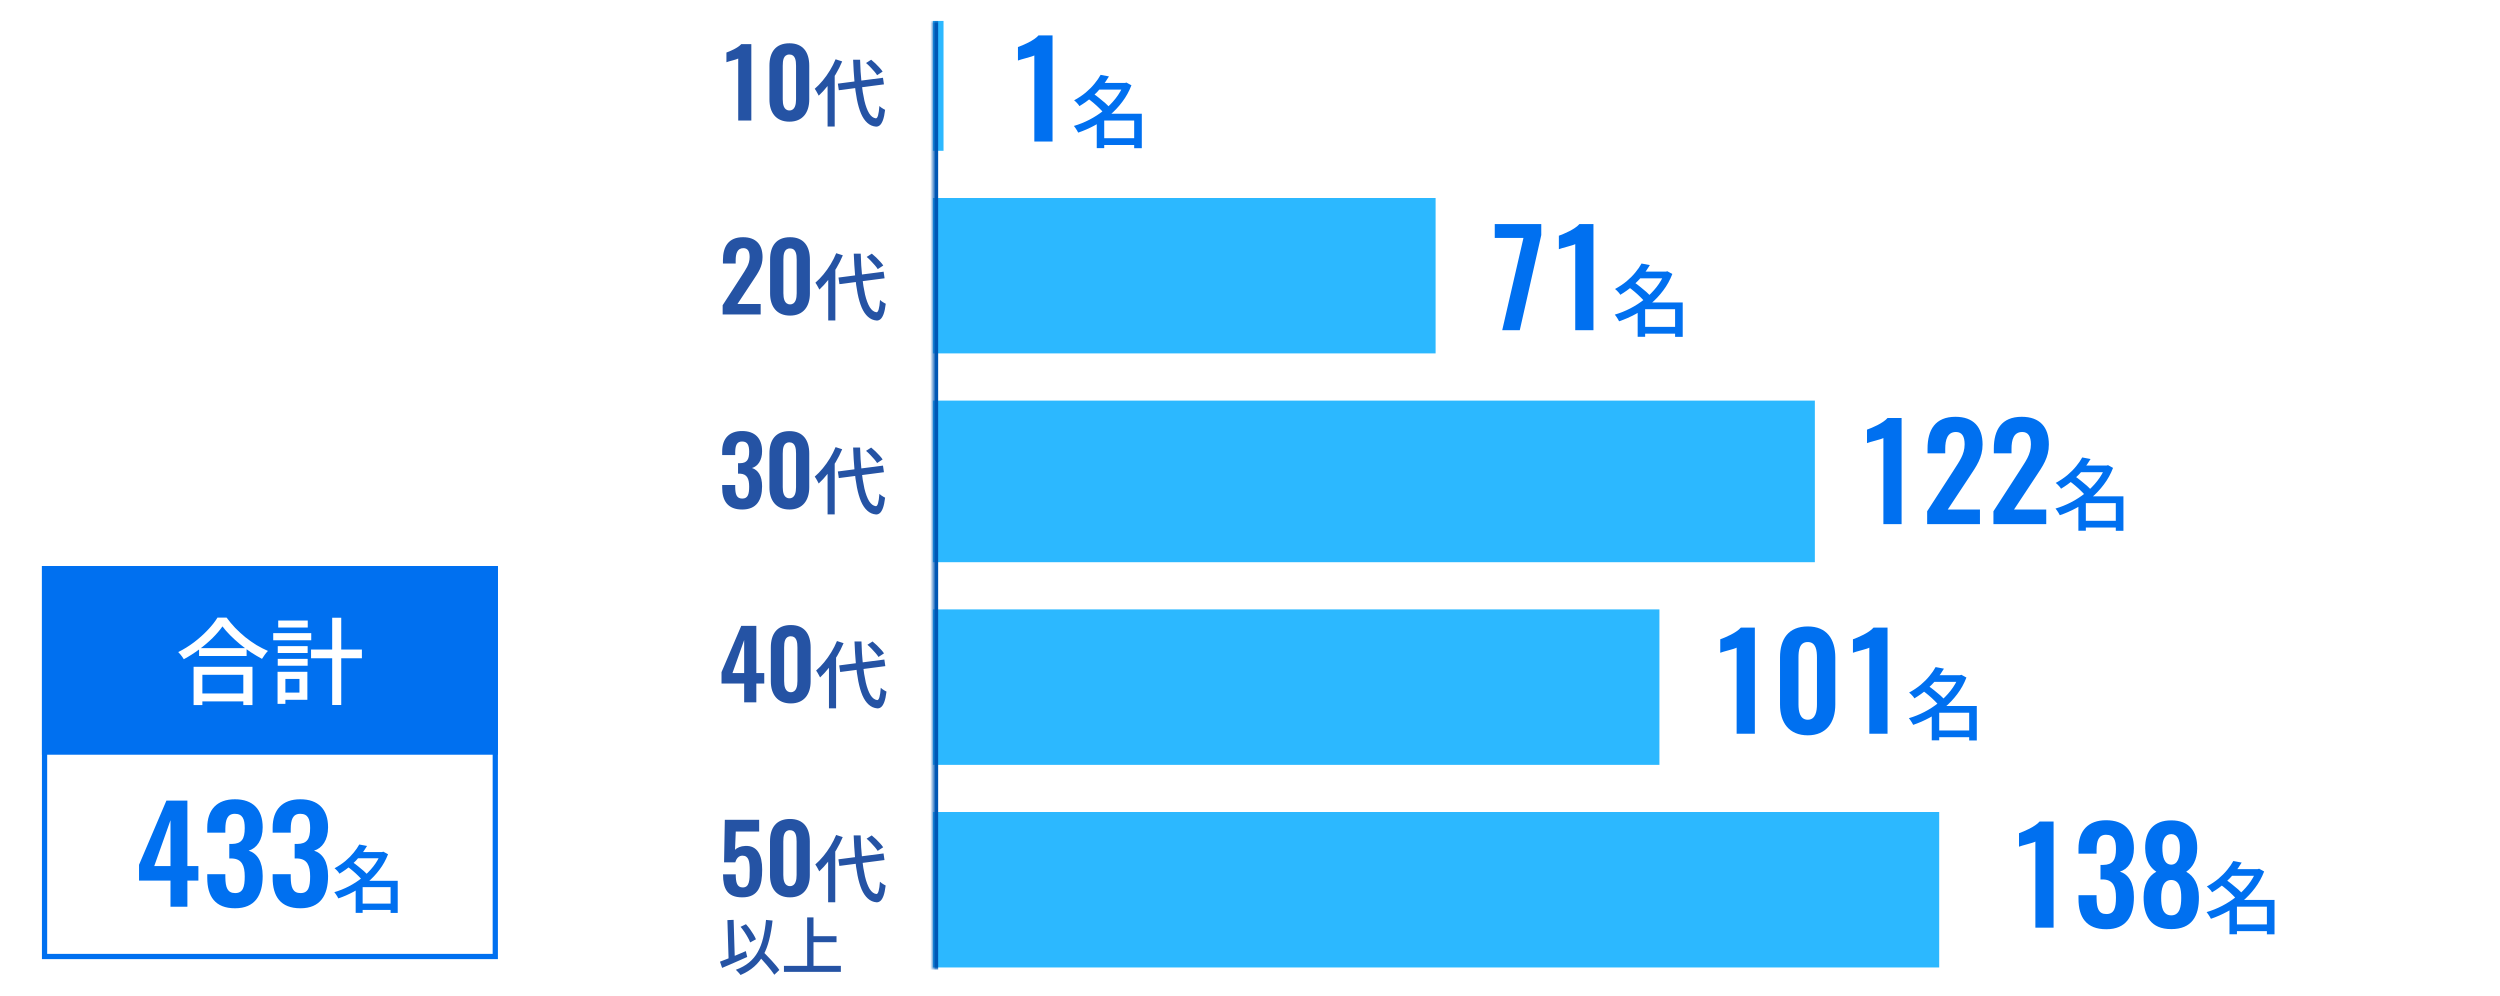 <svg width="477" height="190" viewBox="0 0 477 190" fill="none" xmlns="http://www.w3.org/2000/svg">
<rect width="477" height="190" fill="white"/>
<g clip-path="url(#clip0_958_1603)">
<mask id="path-1-inside-1_958_1603" fill="white">
<path d="M178 4H370V185H178V4Z"/>
</mask>
<rect x="180.025" y="-0.893" width="29.669" height="2.198" transform="rotate(90 180.025 -0.893)" fill="#2CB8FF"/>
<rect x="273.914" y="37.775" width="29.656" height="96.087" transform="rotate(90 273.914 37.775)" fill="#2CB8FF"/>
<rect x="346.275" y="76.432" width="30.842" height="168.448" transform="rotate(90 346.275 76.432)" fill="#2CB8FF"/>
<rect x="316.619" y="116.275" width="29.656" height="138.792" transform="rotate(90 316.619 116.275)" fill="#2CB8FF"/>
<rect x="370" y="154.932" width="29.656" height="192.173" transform="rotate(90 370 154.932)" fill="#2CB8FF"/>
<path d="M197.35 27V10.575C196.95 10.825 194.65 11.35 194.225 11.55V8.975C195.15 8.65 197.3 7.75 198.15 6.75H200.825V27H197.35ZM210.056 26.37H217.061V27.66H210.056V26.37ZM209.441 15.825H214.856V17.1H209.441V15.825ZM209.996 14.28L211.586 14.58C211.186 15.26 210.716 15.935 210.176 16.605C209.636 17.275 209.016 17.92 208.316 18.54C207.626 19.15 206.836 19.72 205.946 20.25C205.886 20.13 205.796 20 205.676 19.86C205.556 19.72 205.431 19.585 205.301 19.455C205.181 19.325 205.061 19.22 204.941 19.14C205.771 18.69 206.511 18.195 207.161 17.655C207.811 17.105 208.371 16.54 208.841 15.96C209.321 15.38 209.706 14.82 209.996 14.28ZM214.406 15.825H214.661L214.916 15.75L215.876 16.275C215.436 17.425 214.856 18.475 214.136 19.425C213.426 20.375 212.621 21.23 211.721 21.99C210.821 22.74 209.861 23.39 208.841 23.94C207.821 24.49 206.781 24.945 205.721 25.305C205.661 25.175 205.581 25.03 205.481 24.87C205.391 24.71 205.291 24.555 205.181 24.405C205.081 24.255 204.986 24.13 204.896 24.03C205.896 23.74 206.881 23.345 207.851 22.845C208.821 22.345 209.731 21.755 210.581 21.075C211.441 20.385 212.201 19.62 212.861 18.78C213.521 17.94 214.036 17.04 214.406 16.08V15.825ZM207.521 18.765L208.586 17.865C208.966 18.115 209.356 18.405 209.756 18.735C210.166 19.055 210.551 19.375 210.911 19.695C211.271 20.015 211.561 20.32 211.781 20.61L210.641 21.615C210.431 21.345 210.151 21.04 209.801 20.7C209.461 20.36 209.091 20.02 208.691 19.68C208.291 19.34 207.901 19.035 207.521 18.765ZM216.401 21.705H217.856V28.275H216.401V21.705ZM210.686 21.705H217.106V22.995H210.686V28.26H209.261V22.785L210.371 21.705H210.686Z" fill="#0070F0"/>
<path d="M286.625 63L290.675 45.4H285.2V42.75H294.075V44.85L289.975 63H286.625ZM300.556 63V46.575C300.156 46.825 297.856 47.35 297.431 47.55V44.975C298.356 44.65 300.506 43.75 301.356 42.75H304.031V63H300.556ZM313.262 62.37H320.267V63.66H313.262V62.37ZM312.647 51.825H318.062V53.1H312.647V51.825ZM313.202 50.28L314.792 50.58C314.392 51.26 313.922 51.935 313.382 52.605C312.842 53.275 312.222 53.92 311.522 54.54C310.832 55.15 310.042 55.72 309.152 56.25C309.092 56.13 309.002 56 308.882 55.86C308.762 55.72 308.637 55.585 308.507 55.455C308.387 55.325 308.267 55.22 308.147 55.14C308.977 54.69 309.717 54.195 310.367 53.655C311.017 53.105 311.577 52.54 312.047 51.96C312.527 51.38 312.912 50.82 313.202 50.28ZM317.612 51.825H317.867L318.122 51.75L319.082 52.275C318.642 53.425 318.062 54.475 317.342 55.425C316.632 56.375 315.827 57.23 314.927 57.99C314.027 58.74 313.067 59.39 312.047 59.94C311.027 60.49 309.987 60.945 308.927 61.305C308.867 61.175 308.787 61.03 308.687 60.87C308.597 60.71 308.497 60.555 308.387 60.405C308.287 60.255 308.192 60.13 308.102 60.03C309.102 59.74 310.087 59.345 311.057 58.845C312.027 58.345 312.937 57.755 313.787 57.075C314.647 56.385 315.407 55.62 316.067 54.78C316.727 53.94 317.242 53.04 317.612 52.08V51.825ZM310.727 54.765L311.792 53.865C312.172 54.115 312.562 54.405 312.962 54.735C313.372 55.055 313.757 55.375 314.117 55.695C314.477 56.015 314.767 56.32 314.987 56.61L313.847 57.615C313.637 57.345 313.357 57.04 313.007 56.7C312.667 56.36 312.297 56.02 311.897 55.68C311.497 55.34 311.107 55.035 310.727 54.765ZM319.607 57.705H321.062V64.275H319.607V57.705ZM313.892 57.705H320.312V58.995H313.892V64.26H312.467V58.785L313.577 57.705H313.892Z" fill="#0070F0"/>
</g>
<path d="M178 185H179V4H178H177V185H178Z" fill="#0057B4" mask="url(#path-1-inside-1_958_1603)"/>
<rect x="8.5" y="108.5" width="86" height="74" stroke="#0070F0"/>
<rect width="87" height="36" transform="translate(8 108)" fill="#0070F0"/>
<path d="M37.982 123.658H47.054V125.17H37.982V123.658ZM37.712 132.316H47.198V133.828H37.712V132.316ZM36.938 127.222H48.17V134.53H46.424V128.752H38.612V134.53H36.938V127.222ZM42.446 119.518C41.954 120.226 41.324 120.964 40.556 121.732C39.788 122.488 38.936 123.214 38 123.91C37.064 124.606 36.086 125.23 35.066 125.782C34.994 125.65 34.898 125.5 34.778 125.332C34.658 125.164 34.532 125.002 34.4 124.846C34.268 124.678 34.136 124.534 34.004 124.414C35.048 123.898 36.056 123.274 37.028 122.542C38 121.798 38.87 121.018 39.638 120.202C40.418 119.386 41.036 118.6 41.492 117.844H43.238C43.73 118.516 44.276 119.17 44.876 119.806C45.488 120.43 46.136 121.024 46.82 121.588C47.516 122.14 48.224 122.638 48.944 123.082C49.676 123.514 50.402 123.886 51.122 124.198C50.906 124.414 50.702 124.66 50.51 124.936C50.318 125.2 50.144 125.458 49.988 125.71C49.292 125.338 48.584 124.918 47.864 124.45C47.144 123.97 46.448 123.454 45.776 122.902C45.116 122.35 44.498 121.786 43.922 121.21C43.346 120.634 42.854 120.07 42.446 119.518ZM59.348 123.928H69.05V125.602H59.348V123.928ZM63.38 117.862H65.108V134.512H63.38V117.862ZM52.994 123.28H58.7V124.594H52.994V123.28ZM53.084 118.402H58.718V119.734H53.084V118.402ZM52.994 125.71H58.7V127.024H52.994V125.71ZM52.13 120.796H59.384V122.164H52.13V120.796ZM53.768 128.176H58.646V133.522H53.768V132.154H57.134V129.544H53.768V128.176ZM52.958 128.176H54.452V134.296H52.958V128.176Z" fill="white"/>
<path d="M32.529 173V168.025H26.529V165L31.753 152.75H35.754V165.25H37.853V168.025H35.754V173H32.529ZM29.428 165.25H32.529V156.5L29.428 165.25ZM44.845 173.3C41.045 173.3 39.545 171.025 39.545 167.5V166.8H42.995V167.4C43.02 169.325 43.395 170.4 44.87 170.4C46.37 170.4 46.695 169.225 46.695 167.225C46.695 165.15 46.145 163.9 44.32 163.8H43.745V161.025H44.245C46.095 161 46.695 160.1 46.695 158C46.695 156.3 46.295 155.275 44.82 155.275C43.345 155.275 43.02 156.45 42.995 158.15V158.875H39.545V157.925C39.545 154.475 41.42 152.5 44.82 152.5C48.245 152.5 50.12 154.425 50.12 157.85C50.12 160.275 48.995 161.85 47.445 162.3C49.045 162.825 50.12 164.325 50.12 167.15C50.12 170.825 48.645 173.3 44.845 173.3ZM57.321 173.3C53.521 173.3 52.021 171.025 52.021 167.5V166.8H55.471V167.4C55.496 169.325 55.871 170.4 57.346 170.4C58.846 170.4 59.171 169.225 59.171 167.225C59.171 165.15 58.621 163.9 56.796 163.8H56.221V161.025H56.721C58.571 161 59.171 160.1 59.171 158C59.171 156.3 58.771 155.275 57.296 155.275C55.821 155.275 55.496 156.45 55.471 158.15V158.875H52.021V157.925C52.021 154.475 53.896 152.5 57.296 152.5C60.721 152.5 62.596 154.425 62.596 157.85C62.596 160.275 61.471 161.85 59.921 162.3C61.521 162.825 62.596 164.325 62.596 167.15C62.596 170.825 61.121 173.3 57.321 173.3ZM68.605 172.412H75.142V173.616H68.605V172.412ZM68.031 162.57H73.085V163.76H68.031V162.57ZM68.549 161.128L70.032 161.408C69.659 162.043 69.221 162.673 68.716 163.298C68.213 163.923 67.634 164.525 66.981 165.104C66.337 165.673 65.599 166.205 64.769 166.7C64.713 166.588 64.629 166.467 64.516 166.336C64.404 166.205 64.288 166.079 64.166 165.958C64.055 165.837 63.943 165.739 63.831 165.664C64.605 165.244 65.296 164.782 65.903 164.278C66.509 163.765 67.032 163.237 67.471 162.696C67.918 162.155 68.278 161.632 68.549 161.128ZM72.665 162.57H72.903L73.141 162.5L74.037 162.99C73.626 164.063 73.085 165.043 72.412 165.93C71.75 166.817 70.999 167.615 70.159 168.324C69.319 169.024 68.422 169.631 67.471 170.144C66.519 170.657 65.548 171.082 64.558 171.418C64.502 171.297 64.428 171.161 64.335 171.012C64.251 170.863 64.157 170.718 64.055 170.578C63.961 170.438 63.873 170.321 63.788 170.228C64.722 169.957 65.641 169.589 66.546 169.122C67.452 168.655 68.301 168.105 69.094 167.47C69.897 166.826 70.606 166.112 71.222 165.328C71.838 164.544 72.319 163.704 72.665 162.808V162.57ZM66.239 165.314L67.233 164.474C67.587 164.707 67.951 164.978 68.325 165.286C68.707 165.585 69.067 165.883 69.403 166.182C69.739 166.481 70.009 166.765 70.215 167.036L69.15 167.974C68.954 167.722 68.693 167.437 68.367 167.12C68.049 166.803 67.704 166.485 67.331 166.168C66.957 165.851 66.593 165.566 66.239 165.314ZM74.526 168.058H75.885V174.19H74.526V168.058ZM69.192 168.058H75.184V169.262H69.192V174.176H67.862V169.066L68.898 168.058H69.192Z" fill="#0070F0"/>
<path d="M359.35 100V83.575C358.95 83.825 356.65 84.35 356.225 84.55V81.975C357.15 81.65 359.3 80.75 360.15 79.75H362.825V100H359.35ZM367.701 100V97.55L372.701 89.825C373.776 88.1 374.851 86.775 374.851 84.775C374.851 83.275 374.351 82.425 373.201 82.425C371.551 82.425 371.151 83.925 371.151 85.65V86.5H367.776V85.6C367.776 82 369.251 79.525 373.101 79.525C376.551 79.525 378.276 81.5 378.276 84.8C378.276 87.325 377.101 88.95 375.776 90.95L371.626 97.225H377.776V100H367.701ZM380.347 100V97.55L385.347 89.825C386.422 88.1 387.497 86.775 387.497 84.775C387.497 83.275 386.997 82.425 385.847 82.425C384.197 82.425 383.797 83.925 383.797 85.65V86.5H380.422V85.6C380.422 82 381.897 79.525 385.747 79.525C389.197 79.525 390.922 81.5 390.922 84.8C390.922 87.325 389.747 88.95 388.422 90.95L384.272 97.225H390.422V100H380.347ZM397.349 99.37H404.354V100.66H397.349V99.37ZM396.734 88.825H402.149V90.1H396.734V88.825ZM397.289 87.28L398.879 87.58C398.479 88.26 398.009 88.935 397.469 89.605C396.929 90.275 396.309 90.92 395.609 91.54C394.919 92.15 394.129 92.72 393.239 93.25C393.179 93.13 393.089 93 392.969 92.86C392.849 92.72 392.724 92.585 392.594 92.455C392.474 92.325 392.354 92.22 392.234 92.14C393.064 91.69 393.804 91.195 394.454 90.655C395.104 90.105 395.664 89.54 396.134 88.96C396.614 88.38 396.999 87.82 397.289 87.28ZM401.699 88.825H401.954L402.209 88.75L403.169 89.275C402.729 90.425 402.149 91.475 401.429 92.425C400.719 93.375 399.914 94.23 399.014 94.99C398.114 95.74 397.154 96.39 396.134 96.94C395.114 97.49 394.074 97.945 393.014 98.305C392.954 98.175 392.874 98.03 392.774 97.87C392.684 97.71 392.584 97.555 392.474 97.405C392.374 97.255 392.279 97.13 392.189 97.03C393.189 96.74 394.174 96.345 395.144 95.845C396.114 95.345 397.024 94.755 397.874 94.075C398.734 93.385 399.494 92.62 400.154 91.78C400.814 90.94 401.329 90.04 401.699 89.08V88.825ZM394.814 91.765L395.879 90.865C396.259 91.115 396.649 91.405 397.049 91.735C397.459 92.055 397.844 92.375 398.204 92.695C398.564 93.015 398.854 93.32 399.074 93.61L397.934 94.615C397.724 94.345 397.444 94.04 397.094 93.7C396.754 93.36 396.384 93.02 395.984 92.68C395.584 92.34 395.194 92.035 394.814 91.765ZM403.694 94.705H405.149V101.275H403.694V94.705ZM397.979 94.705H404.399V95.995H397.979V101.26H396.554V95.785L397.664 94.705H397.979Z" fill="#0070F0"/>
<path d="M331.35 140V123.575C330.95 123.825 328.65 124.35 328.225 124.55V121.975C329.15 121.65 331.3 120.75 332.15 119.75H334.825V140H331.35ZM344.926 140.3C341.351 140.3 339.626 137.875 339.626 134.425V125.45C339.626 121.9 341.251 119.525 344.926 119.525C348.551 119.525 350.176 121.925 350.176 125.45V134.425C350.176 137.875 348.426 140.3 344.926 140.3ZM344.926 137.325C346.426 137.325 346.676 135.675 346.676 134.375V125.5C346.676 124.125 346.501 122.5 344.926 122.5C343.301 122.5 343.151 124.125 343.151 125.5V134.375C343.151 135.675 343.401 137.325 344.926 137.325ZM356.667 140V123.575C356.267 123.825 353.967 124.35 353.542 124.55V121.975C354.467 121.65 356.617 120.75 357.467 119.75H360.142V140H356.667ZM369.373 139.37H376.378V140.66H369.373V139.37ZM368.758 128.825H374.173V130.1H368.758V128.825ZM369.313 127.28L370.903 127.58C370.503 128.26 370.033 128.935 369.493 129.605C368.953 130.275 368.333 130.92 367.633 131.54C366.943 132.15 366.153 132.72 365.263 133.25C365.203 133.13 365.113 133 364.993 132.86C364.873 132.72 364.748 132.585 364.618 132.455C364.498 132.325 364.378 132.22 364.258 132.14C365.088 131.69 365.828 131.195 366.478 130.655C367.128 130.105 367.688 129.54 368.158 128.96C368.638 128.38 369.023 127.82 369.313 127.28ZM373.723 128.825H373.978L374.233 128.75L375.193 129.275C374.753 130.425 374.173 131.475 373.453 132.425C372.743 133.375 371.938 134.23 371.038 134.99C370.138 135.74 369.178 136.39 368.158 136.94C367.138 137.49 366.098 137.945 365.038 138.305C364.978 138.175 364.898 138.03 364.798 137.87C364.708 137.71 364.608 137.555 364.498 137.405C364.398 137.255 364.303 137.13 364.213 137.03C365.213 136.74 366.198 136.345 367.168 135.845C368.138 135.345 369.048 134.755 369.898 134.075C370.758 133.385 371.518 132.62 372.178 131.78C372.838 130.94 373.353 130.04 373.723 129.08V128.825ZM366.838 131.765L367.903 130.865C368.283 131.115 368.673 131.405 369.073 131.735C369.483 132.055 369.868 132.375 370.228 132.695C370.588 133.015 370.878 133.32 371.098 133.61L369.958 134.615C369.748 134.345 369.468 134.04 369.118 133.7C368.778 133.36 368.408 133.02 368.008 132.68C367.608 132.34 367.218 132.035 366.838 131.765ZM375.718 134.705H377.173V141.275H375.718V134.705ZM370.003 134.705H376.423V135.995H370.003V141.26H368.578V135.785L369.688 134.705H370.003Z" fill="#0070F0"/>
<path d="M388.35 177V160.575C387.95 160.825 385.65 161.35 385.225 161.55V158.975C386.15 158.65 388.3 157.75 389.15 156.75H391.825V177H388.35ZM401.876 177.3C398.076 177.3 396.576 175.025 396.576 171.5V170.8H400.026V171.4C400.051 173.325 400.426 174.4 401.901 174.4C403.401 174.4 403.726 173.225 403.726 171.225C403.726 169.15 403.176 167.9 401.351 167.8H400.776V165.025H401.276C403.126 165 403.726 164.1 403.726 162C403.726 160.3 403.326 159.275 401.851 159.275C400.376 159.275 400.051 160.45 400.026 162.15V162.875H396.576V161.925C396.576 158.475 398.451 156.5 401.851 156.5C405.276 156.5 407.151 158.425 407.151 161.85C407.151 164.275 406.026 165.85 404.476 166.3C406.076 166.825 407.151 168.325 407.151 171.15C407.151 174.825 405.676 177.3 401.876 177.3ZM414.276 177.275C410.376 177.275 408.976 174.8 409.001 171.125C409.026 168.775 409.876 167.2 411.426 166.325C410.226 165.525 409.326 164.125 409.301 161.875C409.251 158.55 410.926 156.525 414.276 156.525C417.651 156.525 419.276 158.575 419.226 161.875C419.201 164.125 418.326 165.525 417.126 166.325C418.651 167.2 419.526 168.775 419.551 171.125C419.601 174.825 418.176 177.275 414.276 177.275ZM414.276 164.975C415.526 164.95 415.926 163.6 415.926 161.75C415.926 160.25 415.451 159.15 414.276 159.15C413.076 159.15 412.576 160.25 412.576 161.725C412.576 163.6 413.001 164.95 414.276 164.975ZM414.276 174.65C415.926 174.65 416.176 172.925 416.176 171.325C416.201 169.6 415.876 167.925 414.276 167.9C412.701 167.925 412.351 169.575 412.351 171.325C412.351 172.95 412.626 174.65 414.276 174.65ZM426.178 176.37H433.183V177.66H426.178V176.37ZM425.563 165.825H430.978V167.1H425.563V165.825ZM426.118 164.28L427.708 164.58C427.308 165.26 426.838 165.935 426.298 166.605C425.758 167.275 425.138 167.92 424.438 168.54C423.748 169.15 422.958 169.72 422.068 170.25C422.008 170.13 421.918 170 421.798 169.86C421.678 169.72 421.553 169.585 421.423 169.455C421.303 169.325 421.183 169.22 421.063 169.14C421.893 168.69 422.633 168.195 423.283 167.655C423.933 167.105 424.493 166.54 424.963 165.96C425.443 165.38 425.828 164.82 426.118 164.28ZM430.528 165.825H430.783L431.038 165.75L431.998 166.275C431.558 167.425 430.978 168.475 430.258 169.425C429.548 170.375 428.743 171.23 427.843 171.99C426.943 172.74 425.983 173.39 424.963 173.94C423.943 174.49 422.903 174.945 421.843 175.305C421.783 175.175 421.703 175.03 421.603 174.87C421.513 174.71 421.413 174.555 421.303 174.405C421.203 174.255 421.108 174.13 421.018 174.03C422.018 173.74 423.003 173.345 423.973 172.845C424.943 172.345 425.853 171.755 426.703 171.075C427.563 170.385 428.323 169.62 428.983 168.78C429.643 167.94 430.158 167.04 430.528 166.08V165.825ZM423.643 168.765L424.708 167.865C425.088 168.115 425.478 168.405 425.878 168.735C426.288 169.055 426.673 169.375 427.033 169.695C427.393 170.015 427.683 170.32 427.903 170.61L426.763 171.615C426.553 171.345 426.273 171.04 425.923 170.7C425.583 170.36 425.213 170.02 424.813 169.68C424.413 169.34 424.023 169.035 423.643 168.765ZM432.523 171.705H433.978V178.275H432.523V171.705ZM426.808 171.705H433.228V172.995H426.808V178.26H425.383V172.785L426.493 171.705H426.808Z" fill="#0070F0"/>
<path d="M140.852 23V11.174C140.564 11.354 138.908 11.732 138.602 11.876V10.022C139.268 9.788 140.816 9.14 141.428 8.42H143.354V23H140.852ZM150.626 23.216C148.052 23.216 146.81 21.47 146.81 18.986V12.524C146.81 9.968 147.98 8.258 150.626 8.258C153.236 8.258 154.406 9.986 154.406 12.524V18.986C154.406 21.47 153.146 23.216 150.626 23.216ZM150.626 21.074C151.706 21.074 151.886 19.886 151.886 18.95V12.56C151.886 11.57 151.76 10.4 150.626 10.4C149.456 10.4 149.348 11.57 149.348 12.56V18.95C149.348 19.886 149.528 21.074 150.626 21.074ZM159.863 15.958L168.473 14.838L168.655 16.098L160.045 17.218L159.863 15.958ZM165.239 12.024L166.219 11.394C166.489 11.609 166.765 11.851 167.045 12.122C167.325 12.393 167.586 12.663 167.829 12.934C168.071 13.195 168.263 13.438 168.403 13.662L167.353 14.348C167.222 14.133 167.04 13.891 166.807 13.62C166.573 13.349 166.321 13.074 166.051 12.794C165.78 12.505 165.509 12.248 165.239 12.024ZM159.429 11.31L160.689 11.716C160.343 12.547 159.933 13.363 159.457 14.166C158.981 14.959 158.463 15.706 157.903 16.406C157.352 17.106 156.787 17.722 156.209 18.254C156.162 18.151 156.092 18.016 155.999 17.848C155.915 17.68 155.821 17.512 155.719 17.344C155.616 17.176 155.527 17.041 155.453 16.938C155.975 16.49 156.484 15.967 156.979 15.37C157.473 14.773 157.931 14.129 158.351 13.438C158.771 12.747 159.13 12.038 159.429 11.31ZM157.903 15.174L159.247 13.83L159.261 13.844V24.148H157.903V15.174ZM162.775 11.394H164.105C164.142 12.934 164.231 14.371 164.371 15.706C164.511 17.031 164.697 18.203 164.931 19.22C165.173 20.228 165.472 21.026 165.827 21.614C166.191 22.193 166.615 22.515 167.101 22.58C167.278 22.589 167.423 22.398 167.535 22.006C167.647 21.614 167.731 21.021 167.787 20.228C167.88 20.312 167.992 20.405 168.123 20.508C168.263 20.601 168.403 20.69 168.543 20.774C168.692 20.858 168.804 20.919 168.879 20.956C168.776 21.805 168.636 22.468 168.459 22.944C168.281 23.411 168.081 23.733 167.857 23.91C167.642 24.087 167.404 24.171 167.143 24.162C166.499 24.106 165.943 23.863 165.477 23.434C165.01 23.014 164.613 22.431 164.287 21.684C163.969 20.928 163.708 20.032 163.503 18.996C163.297 17.951 163.139 16.789 163.027 15.51C162.915 14.231 162.831 12.859 162.775 11.394Z" fill="#2553A4"/>
<path d="M137.882 60V58.236L141.482 52.674C142.256 51.432 143.03 50.478 143.03 49.038C143.03 47.958 142.67 47.346 141.842 47.346C140.654 47.346 140.366 48.426 140.366 49.668V50.28H137.936V49.632C137.936 47.04 138.998 45.258 141.77 45.258C144.254 45.258 145.496 46.68 145.496 49.056C145.496 50.874 144.65 52.044 143.696 53.484L140.708 58.002H145.136V60H137.882ZM150.749 60.216C148.175 60.216 146.933 58.47 146.933 55.986V49.524C146.933 46.968 148.103 45.258 150.749 45.258C153.359 45.258 154.529 46.986 154.529 49.524V55.986C154.529 58.47 153.269 60.216 150.749 60.216ZM150.749 58.074C151.829 58.074 152.009 56.886 152.009 55.95V49.56C152.009 48.57 151.883 47.4 150.749 47.4C149.579 47.4 149.471 48.57 149.471 49.56V55.95C149.471 56.886 149.651 58.074 150.749 58.074ZM159.986 52.958L168.596 51.838L168.778 53.098L160.168 54.218L159.986 52.958ZM165.362 49.024L166.342 48.394C166.612 48.609 166.888 48.851 167.168 49.122C167.448 49.393 167.709 49.663 167.952 49.934C168.194 50.195 168.386 50.438 168.526 50.662L167.476 51.348C167.345 51.133 167.163 50.891 166.93 50.62C166.696 50.349 166.444 50.074 166.174 49.794C165.903 49.505 165.632 49.248 165.362 49.024ZM159.552 48.31L160.812 48.716C160.466 49.547 160.056 50.363 159.58 51.166C159.104 51.959 158.586 52.706 158.026 53.406C157.475 54.106 156.91 54.722 156.332 55.254C156.285 55.151 156.215 55.016 156.122 54.848C156.038 54.68 155.944 54.512 155.842 54.344C155.739 54.176 155.65 54.041 155.576 53.938C156.098 53.49 156.607 52.967 157.102 52.37C157.596 51.773 158.054 51.129 158.474 50.438C158.894 49.747 159.253 49.038 159.552 48.31ZM158.026 52.174L159.37 50.83L159.384 50.844V61.148H158.026V52.174ZM162.898 48.394H164.228C164.265 49.934 164.354 51.371 164.494 52.706C164.634 54.031 164.82 55.203 165.054 56.22C165.296 57.228 165.595 58.026 165.95 58.614C166.314 59.193 166.738 59.515 167.224 59.58C167.401 59.589 167.546 59.398 167.658 59.006C167.77 58.614 167.854 58.021 167.91 57.228C168.003 57.312 168.115 57.405 168.246 57.508C168.386 57.601 168.526 57.69 168.666 57.774C168.815 57.858 168.927 57.919 169.002 57.956C168.899 58.805 168.759 59.468 168.582 59.944C168.404 60.411 168.204 60.733 167.98 60.91C167.765 61.087 167.527 61.171 167.266 61.162C166.622 61.106 166.066 60.863 165.6 60.434C165.133 60.014 164.736 59.431 164.41 58.684C164.092 57.928 163.831 57.032 163.626 55.996C163.42 54.951 163.262 53.789 163.15 52.51C163.038 51.231 162.954 49.859 162.898 48.394Z" fill="#2553A4"/>
<path d="M141.608 97.216C138.872 97.216 137.792 95.578 137.792 93.04V92.536H140.276V92.968C140.294 94.354 140.564 95.128 141.626 95.128C142.706 95.128 142.94 94.282 142.94 92.842C142.94 91.348 142.544 90.448 141.23 90.376H140.816V88.378H141.176C142.508 88.36 142.94 87.712 142.94 86.2C142.94 84.976 142.652 84.238 141.59 84.238C140.528 84.238 140.294 85.084 140.276 86.308V86.83H137.792V86.146C137.792 83.662 139.142 82.24 141.59 82.24C144.056 82.24 145.406 83.626 145.406 86.092C145.406 87.838 144.596 88.972 143.48 89.296C144.632 89.674 145.406 90.754 145.406 92.788C145.406 95.434 144.344 97.216 141.608 97.216ZM150.626 97.216C148.052 97.216 146.81 95.47 146.81 92.986V86.524C146.81 83.968 147.98 82.258 150.626 82.258C153.236 82.258 154.406 83.986 154.406 86.524V92.986C154.406 95.47 153.146 97.216 150.626 97.216ZM150.626 95.074C151.706 95.074 151.886 93.886 151.886 92.95V86.56C151.886 85.57 151.76 84.4 150.626 84.4C149.456 84.4 149.348 85.57 149.348 86.56V92.95C149.348 93.886 149.528 95.074 150.626 95.074ZM159.863 89.958L168.473 88.838L168.655 90.098L160.045 91.218L159.863 89.958ZM165.239 86.024L166.219 85.394C166.489 85.609 166.765 85.851 167.045 86.122C167.325 86.393 167.586 86.663 167.829 86.934C168.071 87.195 168.263 87.438 168.403 87.662L167.353 88.348C167.222 88.133 167.04 87.891 166.807 87.62C166.573 87.349 166.321 87.074 166.051 86.794C165.78 86.505 165.509 86.248 165.239 86.024ZM159.429 85.31L160.689 85.716C160.343 86.547 159.933 87.363 159.457 88.166C158.981 88.959 158.463 89.706 157.903 90.406C157.352 91.106 156.787 91.722 156.209 92.254C156.162 92.151 156.092 92.016 155.999 91.848C155.915 91.68 155.821 91.512 155.719 91.344C155.616 91.176 155.527 91.041 155.453 90.938C155.975 90.49 156.484 89.967 156.979 89.37C157.473 88.773 157.931 88.129 158.351 87.438C158.771 86.747 159.13 86.038 159.429 85.31ZM157.903 89.174L159.247 87.83L159.261 87.844V98.148H157.903V89.174ZM162.775 85.394H164.105C164.142 86.934 164.231 88.371 164.371 89.706C164.511 91.031 164.697 92.203 164.931 93.22C165.173 94.228 165.472 95.026 165.827 95.614C166.191 96.193 166.615 96.515 167.101 96.58C167.278 96.589 167.423 96.398 167.535 96.006C167.647 95.614 167.731 95.021 167.787 94.228C167.88 94.312 167.992 94.405 168.123 94.508C168.263 94.601 168.403 94.69 168.543 94.774C168.692 94.858 168.804 94.919 168.879 94.956C168.776 95.805 168.636 96.468 168.459 96.944C168.281 97.411 168.081 97.733 167.857 97.91C167.642 98.087 167.404 98.171 167.143 98.162C166.499 98.106 165.943 97.863 165.477 97.434C165.01 97.014 164.613 96.431 164.287 95.684C163.969 94.928 163.708 94.032 163.503 92.996C163.297 91.951 163.139 90.789 163.027 89.51C162.915 88.231 162.831 86.859 162.775 85.394Z" fill="#2553A4"/>
<path d="M141.986 134V130.418H137.666V128.24L141.428 119.42H144.308V128.42H145.82V130.418H144.308V134H141.986ZM139.754 128.42H141.986V122.12L139.754 128.42ZM150.89 134.216C148.316 134.216 147.074 132.47 147.074 129.986V123.524C147.074 120.968 148.244 119.258 150.89 119.258C153.5 119.258 154.67 120.986 154.67 123.524V129.986C154.67 132.47 153.41 134.216 150.89 134.216ZM150.89 132.074C151.97 132.074 152.15 130.886 152.15 129.95V123.56C152.15 122.57 152.024 121.4 150.89 121.4C149.72 121.4 149.612 122.57 149.612 123.56V129.95C149.612 130.886 149.792 132.074 150.89 132.074ZM160.126 126.958L168.736 125.838L168.918 127.098L160.308 128.218L160.126 126.958ZM165.502 123.024L166.482 122.394C166.753 122.609 167.028 122.851 167.308 123.122C167.588 123.393 167.85 123.663 168.092 123.934C168.335 124.195 168.526 124.438 168.666 124.662L167.616 125.348C167.486 125.133 167.304 124.891 167.07 124.62C166.837 124.349 166.585 124.074 166.314 123.794C166.044 123.505 165.773 123.248 165.502 123.024ZM159.692 122.31L160.952 122.716C160.607 123.547 160.196 124.363 159.72 125.166C159.244 125.959 158.726 126.706 158.166 127.406C157.616 128.106 157.051 128.722 156.472 129.254C156.426 129.151 156.356 129.016 156.262 128.848C156.178 128.68 156.085 128.512 155.982 128.344C155.88 128.176 155.791 128.041 155.716 127.938C156.239 127.49 156.748 126.967 157.242 126.37C157.737 125.773 158.194 125.129 158.614 124.438C159.034 123.747 159.394 123.038 159.692 122.31ZM158.166 126.174L159.51 124.83L159.524 124.844V135.148H158.166V126.174ZM163.038 122.394H164.368C164.406 123.934 164.494 125.371 164.634 126.706C164.774 128.031 164.961 129.203 165.194 130.22C165.437 131.228 165.736 132.026 166.09 132.614C166.454 133.193 166.879 133.515 167.364 133.58C167.542 133.589 167.686 133.398 167.798 133.006C167.91 132.614 167.994 132.021 168.05 131.228C168.144 131.312 168.256 131.405 168.386 131.508C168.526 131.601 168.666 131.69 168.806 131.774C168.956 131.858 169.068 131.919 169.142 131.956C169.04 132.805 168.9 133.468 168.722 133.944C168.545 134.411 168.344 134.733 168.12 134.91C167.906 135.087 167.668 135.171 167.406 135.162C166.762 135.106 166.207 134.863 165.74 134.434C165.274 134.014 164.877 133.431 164.55 132.684C164.233 131.928 163.972 131.032 163.766 129.996C163.561 128.951 163.402 127.789 163.29 126.51C163.178 125.231 163.094 123.859 163.038 122.394Z" fill="#2553A4"/>
<path d="M141.626 171.216C138.71 171.216 137.954 169.506 137.954 166.824H140.384C140.384 168.318 140.582 169.344 141.752 169.326C142.976 169.29 143.048 168.012 143.048 166.068C143.048 164.376 142.868 163.26 141.662 163.26C140.96 163.26 140.51 163.764 140.294 164.538H138.152L138.296 156.42H144.848V158.652H140.384L140.24 162.162C140.6 161.748 141.32 161.442 142.166 161.406C144.47 161.28 145.424 163.08 145.424 165.906C145.424 168.948 144.776 171.216 141.626 171.216ZM150.732 171.216C148.158 171.216 146.916 169.47 146.916 166.986V160.524C146.916 157.968 148.086 156.258 150.732 156.258C153.342 156.258 154.512 157.986 154.512 160.524V166.986C154.512 169.47 153.252 171.216 150.732 171.216ZM150.732 169.074C151.812 169.074 151.992 167.886 151.992 166.95V160.56C151.992 159.57 151.866 158.4 150.732 158.4C149.562 158.4 149.454 159.57 149.454 160.56V166.95C149.454 167.886 149.634 169.074 150.732 169.074ZM159.968 163.958L168.578 162.838L168.76 164.098L160.15 165.218L159.968 163.958ZM165.344 160.024L166.324 159.394C166.595 159.609 166.87 159.851 167.15 160.122C167.43 160.393 167.691 160.663 167.934 160.934C168.177 161.195 168.368 161.438 168.508 161.662L167.458 162.348C167.327 162.133 167.145 161.891 166.912 161.62C166.679 161.349 166.427 161.074 166.156 160.794C165.885 160.505 165.615 160.248 165.344 160.024ZM159.534 159.31L160.794 159.716C160.449 160.547 160.038 161.363 159.562 162.166C159.086 162.959 158.568 163.706 158.008 164.406C157.457 165.106 156.893 165.722 156.314 166.254C156.267 166.151 156.197 166.016 156.104 165.848C156.02 165.68 155.927 165.512 155.824 165.344C155.721 165.176 155.633 165.041 155.558 164.938C156.081 164.49 156.589 163.967 157.084 163.37C157.579 162.773 158.036 162.129 158.456 161.438C158.876 160.747 159.235 160.038 159.534 159.31ZM158.008 163.174L159.352 161.83L159.366 161.844V172.148H158.008V163.174ZM162.88 159.394H164.21C164.247 160.934 164.336 162.371 164.476 163.706C164.616 165.031 164.803 166.203 165.036 167.22C165.279 168.228 165.577 169.026 165.932 169.614C166.296 170.193 166.721 170.515 167.206 170.58C167.383 170.589 167.528 170.398 167.64 170.006C167.752 169.614 167.836 169.021 167.892 168.228C167.985 168.312 168.097 168.405 168.228 168.508C168.368 168.601 168.508 168.69 168.648 168.774C168.797 168.858 168.909 168.919 168.984 168.956C168.881 169.805 168.741 170.468 168.564 170.944C168.387 171.411 168.186 171.733 167.962 171.91C167.747 172.087 167.509 172.171 167.248 172.162C166.604 172.106 166.049 171.863 165.582 171.434C165.115 171.014 164.719 170.431 164.392 169.684C164.075 168.928 163.813 168.032 163.608 166.996C163.403 165.951 163.244 164.789 163.132 163.51C163.02 162.231 162.936 160.859 162.88 159.394ZM141.296 176.84L142.328 176.336C142.592 176.624 142.848 176.94 143.096 177.284C143.344 177.628 143.568 177.968 143.768 178.304C143.968 178.64 144.124 178.944 144.236 179.216L143.132 179.816C143.036 179.536 142.888 179.224 142.688 178.88C142.496 178.528 142.28 178.176 142.04 177.824C141.8 177.464 141.552 177.136 141.296 176.84ZM137.372 183.488C137.788 183.336 138.264 183.152 138.8 182.936C139.336 182.72 139.904 182.488 140.504 182.24C141.112 181.984 141.712 181.728 142.304 181.472L142.568 182.588C142.016 182.828 141.456 183.076 140.888 183.332C140.328 183.58 139.78 183.82 139.244 184.052C138.716 184.276 138.228 184.484 137.78 184.676L137.372 183.488ZM144.5 182.132L145.376 181.352C145.656 181.632 145.952 181.936 146.264 182.264C146.584 182.584 146.896 182.912 147.2 183.248C147.504 183.584 147.788 183.908 148.052 184.22C148.316 184.532 148.532 184.816 148.7 185.072L147.74 185.984C147.572 185.728 147.364 185.44 147.116 185.12C146.868 184.8 146.596 184.468 146.3 184.124C146.004 183.772 145.7 183.428 145.388 183.092C145.084 182.748 144.788 182.428 144.5 182.132ZM146.156 175.52L147.404 175.64C147.252 177.016 147.036 178.248 146.756 179.336C146.484 180.424 146.116 181.392 145.652 182.24C145.188 183.08 144.6 183.812 143.888 184.436C143.184 185.06 142.32 185.592 141.296 186.032C141.248 185.952 141.168 185.848 141.056 185.72C140.944 185.6 140.828 185.476 140.708 185.348C140.596 185.22 140.492 185.116 140.396 185.036C141.396 184.668 142.236 184.204 142.916 183.644C143.596 183.084 144.152 182.416 144.584 181.64C145.024 180.864 145.364 179.972 145.604 178.964C145.852 177.948 146.036 176.8 146.156 175.52ZM138.788 175.556L139.976 175.508L140.216 183.392L139.028 183.428L138.788 175.556ZM154.652 178.628H159.608V179.768H154.652V178.628ZM149.576 184.292H160.436V185.432H149.576V184.292ZM154.004 175.04H155.216V184.904H154.004V175.04Z" fill="#2553A4"/>
<defs>
<clipPath id="clip0_958_1603">
<path d="M178 4H370V185H178V4Z" fill="white"/>
</clipPath>
</defs>
</svg>
